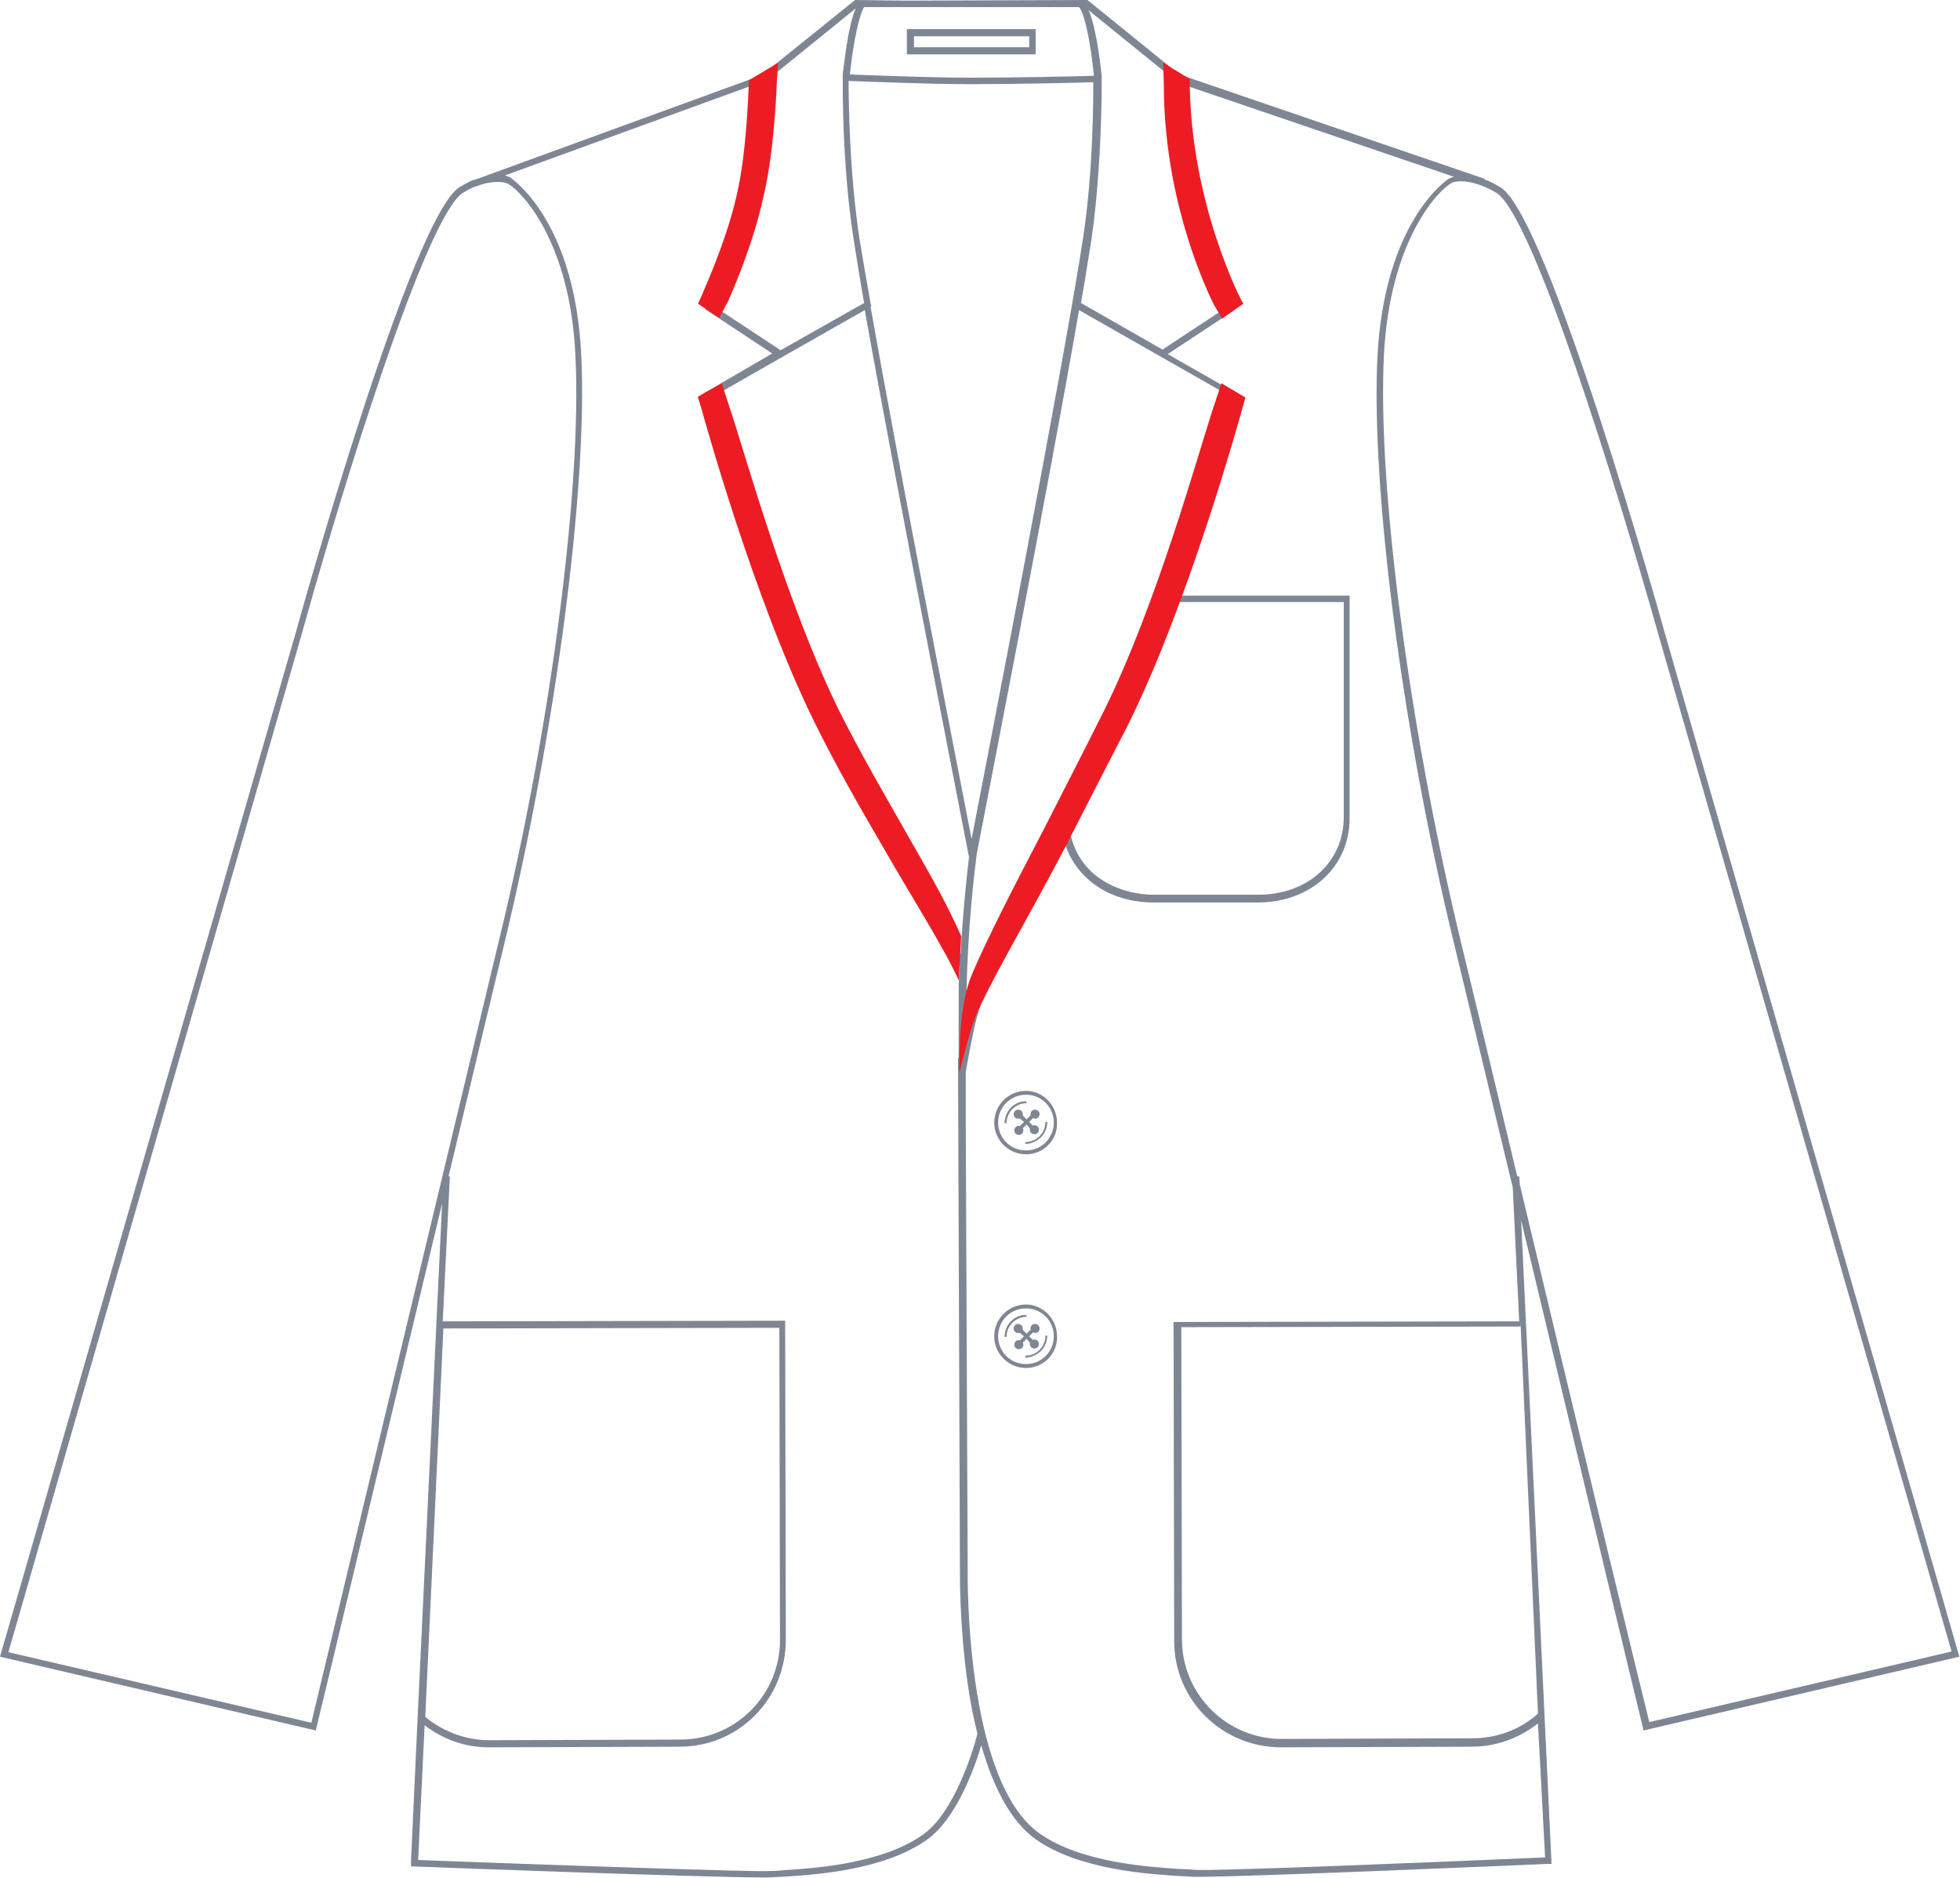 <?xml version="1.0" encoding="utf-8"?>
<!-- Generator: Adobe Illustrator 25.1.0, SVG Export Plug-In . SVG Version: 6.00 Build 0)  -->
<svg version="1.1" id="Layer_1" xmlns="http://www.w3.org/2000/svg" xmlns:xlink="http://www.w3.org/1999/xlink" x="0px" y="0px"
	 viewBox="0 0 302.8 290.1" style="enable-background:new 0 0 302.8 290.1;" xml:space="preserve">
<style type="text/css">
	.st0{fill:#7F8693;}
	.st1{fill:#ED1C24;}
</style>
<g>
	<g>
		<path class="st0" d="M158.5,170.1c-1.8,0-3.3,1.5-3.3,3.4h0.3c0-1.7,1.4-3.1,3.1-3.1L158.5,170.1z M161.5,173.3
			c0,0.8-0.3,1.6-0.9,2.2c-0.6,0.6-1.4,0.9-2.2,0.9v0.3c0.9,0,1.7-0.4,2.4-1c0.6-0.6,1-1.5,1-2.4H161.5z M159.1,174.3
			c0,0.1,0,0.2,0,0.2c0,0.4,0.3,0.7,0.7,0.7c0.4,0,0.7-0.3,0.7-0.7s-0.3-0.7-0.7-0.7c-0.1,0-0.2,0-0.2,0.1l-0.6-0.6l0.6-0.6
			c0.1,0,0.2,0.1,0.3,0.1c0.4,0,0.7-0.3,0.7-0.7c0-0.4-0.3-0.7-0.7-0.7c-0.4,0-0.7,0.3-0.7,0.7c0,0.1,0,0.1,0,0.2l-0.6,0.6l-0.6-0.6
			c0-0.1,0-0.1,0-0.2c0-0.4-0.3-0.7-0.7-0.7c-0.4,0-0.7,0.3-0.7,0.7c0,0.4,0.3,0.7,0.7,0.7c0.1,0,0.2,0,0.3,0l0.6,0.5l-0.6,0.6
			c-0.1,0-0.1,0-0.2,0c-0.4,0-0.7,0.3-0.7,0.7c0,0.4,0.3,0.7,0.7,0.7c0.4,0,0.7-0.3,0.7-0.7c0-0.1,0-0.2-0.1-0.3l0.6-0.6
			L159.1,174.3z M158.5,177.7l0,0.3L158.5,177.7c-2.4,0-4.3-1.9-4.3-4.3c0-2.4,1.9-4.3,4.3-4.3c2.4,0,4.3,1.9,4.3,4.3
			C162.8,175.8,160.9,177.7,158.5,177.7 M158.5,168.5c-2.7,0-4.9,2.2-4.9,4.9c0,2.7,2.2,4.9,4.9,4.9h0c2.7,0,4.9-2.2,4.8-4.9
			C163.3,170.7,161.1,168.5,158.5,168.5 M158.5,203.1c-1.8,0-3.3,1.5-3.3,3.4h0.3c0-1.7,1.4-3.1,3.1-3.1L158.5,203.1z M161.5,206.3
			c0,0.8-0.3,1.6-0.9,2.2c-0.6,0.6-1.4,0.9-2.2,0.9v0.3c0.9,0,1.7-0.4,2.4-1c0.6-0.6,1-1.5,1-2.4H161.5z M159.1,207.4
			c0,0.1,0,0.2,0,0.2c0,0.4,0.3,0.7,0.7,0.7c0.4,0,0.7-0.3,0.7-0.7c0-0.4-0.3-0.7-0.7-0.7c-0.1,0-0.2,0-0.2,0.1l-0.6-0.6l0.6-0.6
			c0.1,0,0.2,0.1,0.3,0.1c0.4,0,0.7-0.3,0.7-0.7c0-0.4-0.3-0.7-0.7-0.7c-0.4,0-0.7,0.3-0.7,0.7c0,0.1,0,0.1,0,0.2l-0.6,0.6l-0.6-0.6
			c0-0.1,0-0.1,0-0.2c0-0.4-0.3-0.7-0.7-0.7c-0.4,0-0.7,0.3-0.7,0.7c0,0.4,0.3,0.7,0.7,0.7c0.1,0,0.2,0,0.3,0l0.6,0.5l-0.6,0.6
			c-0.1,0-0.1,0-0.2,0c-0.4,0-0.7,0.3-0.7,0.7c0,0.4,0.3,0.7,0.7,0.7c0.4,0,0.7-0.3,0.7-0.7c0-0.1,0-0.2-0.1-0.3l0.6-0.6
			L159.1,207.4z M158.5,210.7l0,0.3L158.5,210.7c-2.4,0-4.3-1.9-4.3-4.3c0-2.4,1.9-4.3,4.3-4.3c2.4,0,4.3,1.9,4.3,4.3
			C162.8,208.8,160.9,210.7,158.5,210.7 M158.5,201.5c-2.7,0-4.9,2.2-4.9,4.9c0,2.7,2.2,4.9,4.9,4.9h0c2.7,0,4.9-2.2,4.8-4.9
			C163.3,203.7,161.1,201.5,158.5,201.5 M159,7.3h-17.8V5.6H159V7.3z M160,4.5h-19.9v3.9H160V4.5z M234.8,183l-0.1-1.3l-0.3,0
			c-4.5-18.9-8.2-34.1-8.8-36.6c-7.9-32.8-12.8-69.9-11.8-90.2c0.9-17.8,8.4-25.5,10.4-26.6c0.3-0.2,0.8-0.3,1.5-0.3
			c1.6,0,3.7,0.7,5.5,1.8C236.9,33.4,250,76,256.2,98l45.3,157.1l-46.7,10.9C253.5,260.9,242.8,216.6,234.8,183 M237.6,264.7
			c-2.8,2.5-6.4,3.8-10.1,3.8l-29.5,0.1h0c-8.5,0-15.4-6.9-15.4-15.4l-0.1-48.2l52.4-0.1v-0.7L237.6,264.7z M238.7,286.9
			c-18.4,0.8-52.6,2.2-54.3,1.9c-0.4,0-1-0.1-1.9-0.1c-4.6-0.3-15.4-0.9-21.9-5.5c-11.6-8.2-11.1-40.3-11.1-40.6l-0.3-69.2h0v-7.8
			c0.3-1.9,1-5.4,1.4-7.2l0.1-0.4c1.1-5.2,6.9-16.9,13.4-29.7c0.4,3,1.8,5.6,4.1,7.6c2.6,2.3,6.2,3.5,10,3.5h0l16.1,0
			c8.2,0,14.2-5.5,14.2-13V92h-27.4c6.1-15.4,10.9-30,11-30.2l0.1-0.4l-0.4-0.2l0,0l-11.4-6.5l10.3-6.8l-0.2-0.4
			c0-0.1-4.3-9.2-6.1-16.9c-1.5-6.6-2-15.2-2.1-17.7l42.3,14.4c-0.3,0.1-0.6,0.2-0.8,0.3c-0.1,0.1-9.9,6.4-11,27.5
			c-1,20.4,3.8,57.6,11.8,90.5c0.6,2.5,4.4,18.3,9.1,37.8l1,20.7l-53.4,0.1l0.1,49.3c0,9.1,7.4,16.4,16.5,16.4h0l29.5-0.1
			c3.7,0,7.3-1.3,10.2-3.6L238.7,286.9z M142.7,283.3c-6.5,4.7-17.3,5.3-21.9,5.6c-0.9,0.1-1.5,0.1-1.9,0.1
			c-1.6,0.2-35.9-1-54.3-1.7l1-20.8c2.9,2.2,6.3,3.4,9.9,3.4h0l29.5-0.1c4.4,0,8.5-1.7,11.6-4.8c3.1-3.1,4.8-7.3,4.8-11.7l-0.1-49.3
			l-52.9,0.1l1.1-22.4l-0.2,0c4.5-18.8,8.1-33.9,8.7-36.3c7.9-32.9,12.8-70.1,11.8-90.5c-1-21.1-10.9-27.4-11-27.5
			c-0.2-0.1-0.5-0.2-0.8-0.3l39.3-14.3c-0.1,2.6-0.6,11.1-2.1,17.7c-1.8,7.8-6,16.8-6,16.9l-0.2,0.4l10.3,6.8L108.3,61l0,0.1
			l-0.4,0.2l0.1,0.4c0.1,0.3,9.8,30.1,19.4,49.4c3.2,6.4,7,13.2,10.7,19.7c3.9,6.9,7.7,13.5,9.9,18.5l0.2-0.1
			c-0.1,2.2-0.1,4.6-0.1,6.9v7.3h-0.1l0.3,79.3c0,0.1-0.1,8.3,1.2,17.4c0.4,2.8,0.9,5.3,1.5,7.7
			C150.3,270.6,147.4,279.9,142.7,283.3 M68.5,205.2l51.9-0.1l0.1,48.2c0,4.1-1.6,8-4.5,10.9c-2.9,2.9-6.8,4.5-10.9,4.5l-29.5,0.1h0
			c-3.6,0-7.1-1.3-9.9-3.6L68.5,205.2z M48.1,266.1L1.3,255.2L46.6,98c6.1-22,19.2-64.6,24.9-68.2c0.7-0.4,1.3-0.8,2-1l0.9-0.3
			c0.9-0.3,1.8-0.4,2.6-0.4c0.6,0,1.1,0.1,1.5,0.3c2,1.1,9.6,8.8,10.4,26.6c1,20.3-3.8,57.4-11.8,90.2
			C75.5,151.9,50.1,257.8,48.1,266.1 M118.5,12.4l13.7-11.1c-1.2,2.7-1.8,8.7-2,10.1h0l0,0.1c0,0,0,0,0,0.1h0l0,0.3
			c0,0.1-0.2,13.3,1.7,25.2c0.4,2.5,0.9,5.8,1.6,9.7l-12.9,7.3l-10-6.6c0.8-1.9,4.3-9.8,5.9-16.7C118.1,23.6,118.4,14,118.5,12.4
			 M139.9,1.1l26.8,0c0.8,0.8,1.8,5.4,2.3,10.6c-2.4,0.1-12.9,0.3-18.2,0.3l-0.6,0l-0.7,0c-5.4,0-15.8-0.4-18.2-0.5
			c0.5-5,1.5-9.4,2.2-10.4L139.9,1.1z M149.7,132.4L149.7,132.4c-0.5,4.2-1,9.4-1.3,15c-2.3-4.8-5.7-10.8-9.3-17.2
			c-3.7-6.5-7.5-13.2-10.7-19.6c-9-18-18-45.2-19.2-48.8l11.2-6.4l13.2-7.5C138.6,76,149.6,131.7,149.7,132.4 M134.5,46.9
			c-0.7-4-1.3-7.4-1.7-9.9c-1.6-10.4-1.7-21.9-1.7-24.5c2.5,0.1,12.9,0.5,18.2,0.5l0.7,0h0.6c5.3,0,15.8-0.2,18.3-0.3
			c0,2.5,0,13.9-1.6,24.2c-2.7,17.9-14.6,79.3-17.2,92.7c-2.2-11.4-11.3-57.7-15.6-82.2l0.1-0.1L134.5,46.9z M180.8,93h26.8v33.2
			c0,6.9-5.5,12-13.2,12l-16.1,0h0c-3.6,0-6.9-1.2-9.3-3.2c-2.5-2.2-3.8-5.1-3.9-8.6c0.4-0.7,0.7-1.4,1.1-2.2
			c2.2-4.3,4.4-8.7,6.6-13.1C175.5,105.6,178.3,99.3,180.8,93 M171.9,110.6c-2.2,4.4-4.4,8.8-6.6,13.1c-7.6,15-14.2,28-15.5,33.9
			l-0.1,0.4c-0.1,0.5-0.3,1.2-0.4,2v-4c0-9.1,0.8-17.9,1.6-24.1c1-5.3,11.2-57.3,15.8-84l24.4,13.9
			C189.9,65.4,180.8,92.6,171.9,110.6 M181.4,12.3c0.1,1.6,0.5,11.2,2.2,18.4c1.6,6.9,5.1,14.9,6,16.7l-10,6.6l-12.6-7.2
			c0.7-3.9,1.2-7.3,1.6-9.7c1.7-11.6,1.6-24.7,1.6-24.8l0-0.3h0c0,0,0,0,0,0l0-0.1h0c-0.1-1.4-0.8-7.5-2-10.3L181.4,12.3z
			 M257.2,97.8c-0.7-2.6-18-64.1-25.3-68.8c-0.8-0.5-1.7-1-2.6-1.3l0-0.1l-47.1-16.1L168,0l-28.1,0.1L132.1,0l-14.4,11.6L74.1,27.5
			c-0.3,0.1-0.6,0.2-0.9,0.3l-0.1,0l0,0c-0.7,0.3-1.4,0.7-2.1,1.1c-7.4,4.6-24.6,66.2-25.3,68.8L0,255.9l48.8,11.4l0.1-0.5
			c0.2-0.7,11-45.8,19.4-80.9l-3.8,79.8l0,0c0,0,0,0,0,0l-1,21.7v0.9l0.5,0c2,0.1,45.5,1.7,53.7,1.7c0.7,0,1.1,0,1.3,0
			c0.3,0,1-0.1,1.8-0.1c4.7-0.3,15.7-0.9,22.5-5.8c4.3-3.1,7.1-10.5,8.3-14.5c2,7,4.8,11.9,8.4,14.5c6.8,4.8,17.8,5.4,22.5,5.7
			c0.8,0,1.5,0.1,1.8,0.1c0.1,0,0.5,0,1,0c7.6,0,51.9-1.9,53.9-2l0.5,0l-4.7-99.4c8.3,34.7,18.6,77.6,18.8,78.3l0.1,0.5l48.8-11.4
			L257.2,97.8z"/>
		<path class="st1" d="M187.3,63.4c-2.1,6.4-8.6,30-16.8,46.5c-3.2,6.4-6.5,12.8-9.4,18.5c-4.7,9-8.6,16.6-10.9,22
			c-2,4.6-2,11.9-2,15.3c0,0,1-4,2-7.3c1.5-4.7,8.7-16.6,14.6-28c2.9-5.7,6.2-12.1,9.5-18.5c9.6-19.4,17.5-48.4,17.6-48.7l0.5-1.8
			l-3.7-2.2L187.3,63.4z M192.1,46.9l-0.2-0.3c-0.1-0.1-8.1-15.4-8.1-34.4l-4.1-2.5l0.1,3.3c0,16.5,5.5,29.5,7.7,34l1.3,2.2
			L192.1,46.9z"/>
		<path class="st1" d="M120,12.9l0.2-3.2l-4.5,2.7c-0.1,2.6-0.4,11.4-1.9,17.8c-1.7,7.6-5.9,16.5-5.9,16.6l-0.1,0.1l3.3,2.2l1.4-2.6
			c1.4-3.2,4-9.6,5.3-15.5C119.5,24.2,119.9,15.4,120,12.9 M148.5,144.6c-2.3-5.1-4-8.1-8-15.1c-3.7-6.5-7.6-13.2-10.8-19.6
			c-8.2-16.6-14.7-40.2-16.9-46.7l0,0l-1.3-4l-3.7,2.1l0.5,1.6c0.1,0.3,8,29.4,17.6,48.8c3.2,6.5,7.1,13.3,10.9,19.8
			c3.9,6.8,9.1,15,11.3,19.9L148.5,144.6z"/>
	</g>
</g>
</svg>
